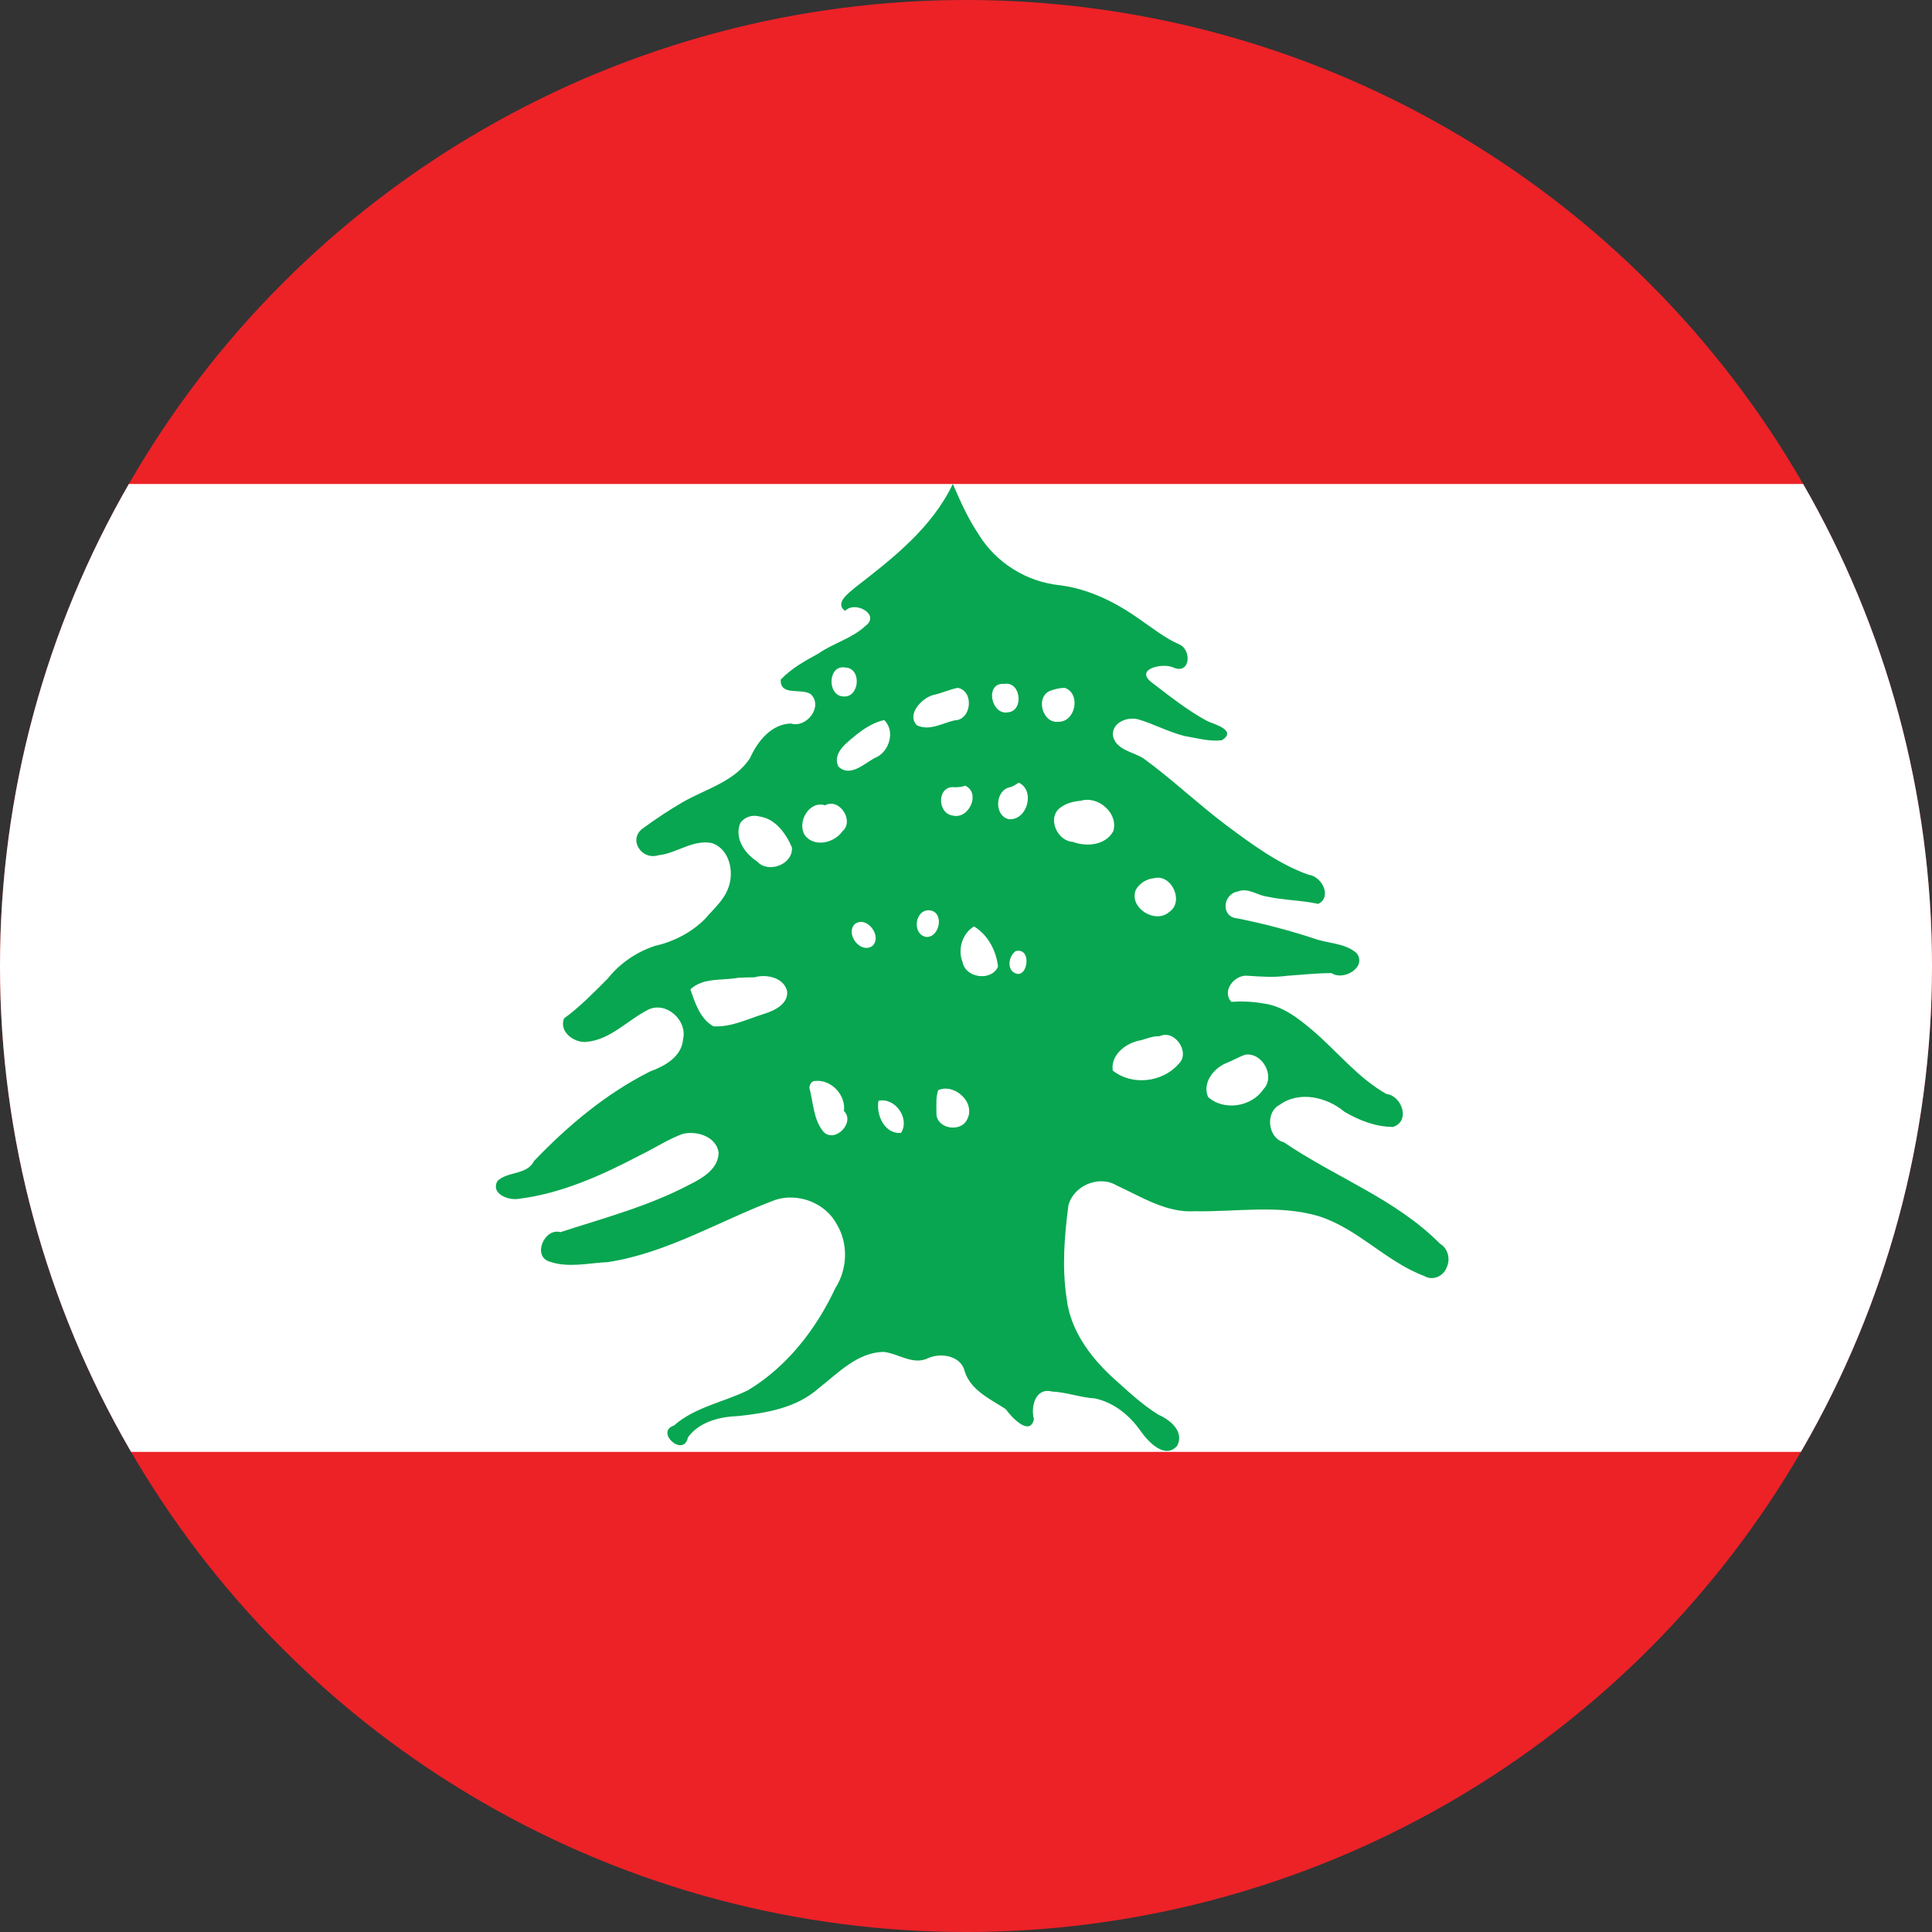 <svg id="Layer_1" enable-background="new 0 0 1000 1000" height="1000" viewBox="0 0 1000 1000" width="1000" xmlns="http://www.w3.org/2000/svg" xmlns:xlink="http://www.w3.org/1999/xlink"><rect x="0" y="0" width="1000" height="1000" fill="#333333" stroke="none"/><clipPath id="SVGID_2_"><circle id="SVGID_1_" cx="500" cy="500" r="500"/></clipPath><g><g><path clip-path="url(#SVGID_2_)" d="m-251.5 0h1503v1002h-1503z" fill="#ec2227"/><path clip-path="url(#SVGID_2_)" d="m-251.5 250.5h1503v501h-1503z" fill="#fff"/><path clip-path="url(#SVGID_2_)" d="m454.685 569.79c8.582-1.967 16.45 9.158 11.684 16.585-8.553.754-12.994-9.394-11.684-16.585zm30.911-5.539c8.562-3.698 19.629 6.537 14.971 15.206-3.328 7.056-16.302 4.697-15.87-3.483-.02-3.914-.334-7.926.899-11.723zm-63.544-4.755c8.279-.822 15.861 7.397 14.775 15.556 5.988 5.894-4.617 16.882-10.586 10.776-5.266-6.371-5.236-15.021-7.273-22.653-.098-1.693 1.166-3.885 3.084-3.679zm222.328-13.56c8.934-1.538 15.979 11.212 9.59 17.816-6.038 9.113-20.441 11.498-28.681 4.031-3.209-7.554 3.298-15.421 10.235-17.848 2.985-1.261 5.803-2.886 8.856-3.999zm-44.219-9.582c7.867-3.855 16.321 8.631 9.746 14.463-8.239 9.481-24.101 11.243-33.955 3.278-1.184-8.387 7.202-14.482 14.648-15.687 3.132-.88 6.244-2.211 9.561-2.054zm-209.617-30.499c6.165-1.803 15.155.096 16.859 7.171.724 6.653-6.597 10.107-11.957 11.762-8.592 2.651-16.989 7.006-26.225 6.419-6.929-3.963-9.414-12.056-11.879-19.12 6.683-6.272 16.519-4.433 24.805-5.999 2.798-.147 5.599-.215 8.397-.233zm135.132-13.555c9.316-2.337 5.97 17.125-1.8 10.374-2.583-3.074-1.204-8.122 1.8-10.374zm-21.518-12.779c7.231 4.395 11.518 12.584 12.418 20.843-3.464 7.72-16.839 5.861-18.347-2.357-2.643-6.499-.206-14.865 5.929-18.486zm-61.656-1.301c6.233-4.412 14.277 6.359 9.09 11.369-6.214 4.384-14.275-6.212-9.09-11.369zm38.778-7.034c7.644.966 5.168 14.215-1.896 13.777-7.585-1.41-5.852-14.532 1.896-13.777zm116.043-16.626c9.12-2.397 15.734 12.172 7.906 17.438-7.153 6.508-21.077-2.104-17.339-11.38 1.85-3.446 5.568-5.725 9.433-6.058zm-204.412-31.997c8.397 1.145 13.875 8.775 16.976 16.046.755 8.846-12.31 13.708-18.003 7.271-6.409-4.021-12.016-12.291-8.66-19.963 2.074-3.05 6.193-4.303 9.687-3.354zm34.171-5.736c7.396-4.03 15.263 8.083 8.962 13.417-4.167 6.135-14.885 8.64-19.608 1.819-3.925-6.665 2.424-17.849 10.646-15.236zm132.294-2.348c8.954-2.777 19.737 6.449 16.831 15.805-3.992 7.259-13.865 8.169-20.931 5.458-8.122-.401-13.582-12.603-6.351-17.771 2.995-2.258 6.763-3.188 10.451-3.492zm-59.768-7.818c8.171 3.826 1.928 17.458-6.301 15.499-8.533-1.006-8.377-16.006 1.037-14.657 1.771-.087 3.602-.127 5.264-.842zm27.722-1.565c8.738 4.128 4.306 19.873-5.284 18.895-7.877-1.996-6.85-15.51 1.086-16.584 1.497-.57 2.877-1.422 4.198-2.311zm-69.69-32.389c6.095 5.804 2.495 17.006-5.03 19.689-5.421 3.023-12.818 10.156-18.73 4.283-3.198-7.171 4.845-12.573 9.583-16.555 4.215-3.287 8.885-6.263 14.177-7.417zm93.634-16.626c8.298 3.034 5.372 17.683-3.386 17.497-8.278 1.106-12.134-12.702-4.413-15.979 2.505-.882 5.118-1.633 7.799-1.518zm-55.51-.058c8.61 1.692 7.083 16.693-1.606 16.82-6.36 1.419-13.218 5.755-19.648 2.505-5.236-5.528 2.329-13.72 8.17-15.511 4.482-.908 8.603-2.932 13.084-3.814zm24.12-2.026c8.493-1.516 10.294 13.983 1.81 14.709-8.846 1.583-12.124-15.687-1.81-14.709zm-82.344-8.472c8.729.263 7.391 15.987-1.212 14.939-8.347-.535-7.828-16.633 1.212-14.939zm55.629-95.025c-10.754 22.643-31.007 38.474-50.363 53.446-3.188 2.789-11.107 8.172-5.363 12.27 4.923-5.498 18.427 1.781 10.579 7.704-7.037 6.576-16.713 8.983-24.521 14.411-6.909 3.757-13.926 7.682-19.404 13.436-.373 8.984 11.146 4.011 15.812 7.751 6.088 6.506-2.572 17.475-10.565 14.97-10.218.313-17.272 9.296-21.127 17.877-7.993 12.348-23.131 16.007-35.188 23.044-6.898 4.023-13.593 8.464-20.01 13.161-8.278 5.656-1.077 16.858 7.73 14.11 9.512-.949 18.065-8.417 27.906-6.263 8.925 3.131 11.43 14.805 8.387 22.946-2.25 6.525-7.711 11.115-12.085 16.215-7.104 7.192-16.39 11.868-26.184 14.09-9.465 3.179-17.977 8.98-24.182 16.812-7.212 7.248-14.383 14.616-22.67 20.674-2.613 6.673 4.774 12.358 10.929 12.182 12.967-.821 21.957-11.438 33.007-16.892 9.167-4.116 19.952 5.767 17.71 15.316-.704 9.286-9.404 14.003-17.144 16.86-22.731 11.429-42.478 28.005-60.003 46.293-3.63 7.397-13.593 5.216-18.963 10.373-3.494 6.526 5.284 9.961 10.509 9.295 22.497-2.71 43.484-12.211 63.378-22.669 7.388-3.545 14.336-8.193 22.026-11.011 7.223-1.791 17.291 1.35 18.582 9.569-.01 8.68-8.612 13.484-15.413 16.87-20.997 11.037-44.033 17.136-66.47 24.424-8.395-2.349-14.727 12.593-5.508 15.284 9.736 3.337 20.1.655 30.069.225 30.813-4.726 57.771-21.399 86.578-32.183 11.978-3.904 26.106 1.546 32.018 12.77 5.94 10 5.401 23.151-.861 32.878-9.903 21.175-24.952 40.638-45.157 52.82-12.683 6.272-27.488 8.679-38.359 18.288-10.05 3.317 5.04 16.899 7.222 6.116 6.047-8.239 16.703-10.695 26.36-11.038 14.521-1.585 29.953-4.257 41.235-14.315 10.118-7.857 20.09-18.689 33.828-18.866 7.585.9 15.1 7.007 22.811 3.278 6.741-3.082 17.33-1.272 19.09 7.016 3.219 9.707 13.22 14.12 21.155 19.316 2.867 4.031 12.407 14.433 14.609 5.265-1.771-6.537.764-16.547 9.335-14.365 7.495.343 14.639 3.102 22.114 3.553 9.951 2.064 18.26 8.885 23.915 17.113 3.885 5.372 12.407 14.6 18.738 7.477 3.934-7.368-3.571-13.514-9.677-16.136-8.896-5.519-16.508-12.868-24.297-19.825-11.469-10.715-21.371-24.336-23.191-40.344-2.475-15.96-1.174-32.232.91-48.153 2.623-10.245 15.725-15.832 24.884-10.392 12.888 5.881 25.696 14.296 40.472 13.387 21.361.459 43.299-3.631 64.171 2.554 20.314 6.399 34.835 23.543 54.621 30.96 4.423 2.691 10.088.127 11.713-4.6 1.957-4.256.577-9.696-3.522-12.113-22.927-23.143-54.259-34.385-80.787-52.479-8.356-2.11-9.873-15.558-2.152-19.433 10.147-7.378 24.512-3.943 33.514 3.659 7.613 4.462 16.176 7.799 25.1 7.809 9.139-2.867 4.706-16.087-3.474-17.085-14.825-8.373-25.451-22.114-38.29-32.995-7.397-6.263-15.499-12.604-25.432-13.826-5.44-.988-10.998-1.204-16.497-.832-5.167-5.617 1.712-14.208 8.396-13.504 6.85.46 13.66.969 20.5.02 7.642-.558 15.284-1.35 22.956-1.398 6.193 4.217 18.572-3.073 12.984-10.342-6.115-5.354-14.941-4.895-22.241-7.632-12.818-4.209-25.862-7.605-39.072-10.275-9.237-.549-8.103-12.711.02-14.051 5.323-1.986 9.941 2.104 15.04 2.73 8.718 1.879 17.711 1.848 26.42 3.748 7.388-3.643 1.683-14.434-5.001-15.061-15.764-5.636-29.385-15.814-42.702-25.706-14.707-11.057-28.044-23.845-42.927-34.649-5.402-3.347-14.248-4.307-15.666-11.724-.51-6.819 7.524-9.93 13.219-8.337 8.073 2.388 15.607 6.539 23.837 8.583 6.458 1.097 13.112 3.002 19.346 2.191 7.896-4.96-3.396-8.141-7.476-9.862-10.539-5.676-19.903-13.249-29.386-20.472-8.014-6.841 6.801-9.863 11.89-7.231 8.522 3.571 9.491-8.846 3.121-11.966-7.495-3.191-13.953-8.485-20.754-13.104-12.291-8.748-26.205-15.677-41.313-17.594-16.938-1.702-32.751-11.45-41.733-25.931-5.582-8.256-9.66-17.374-13.616-26.485z" fill="#08a650"/></g></g></svg>